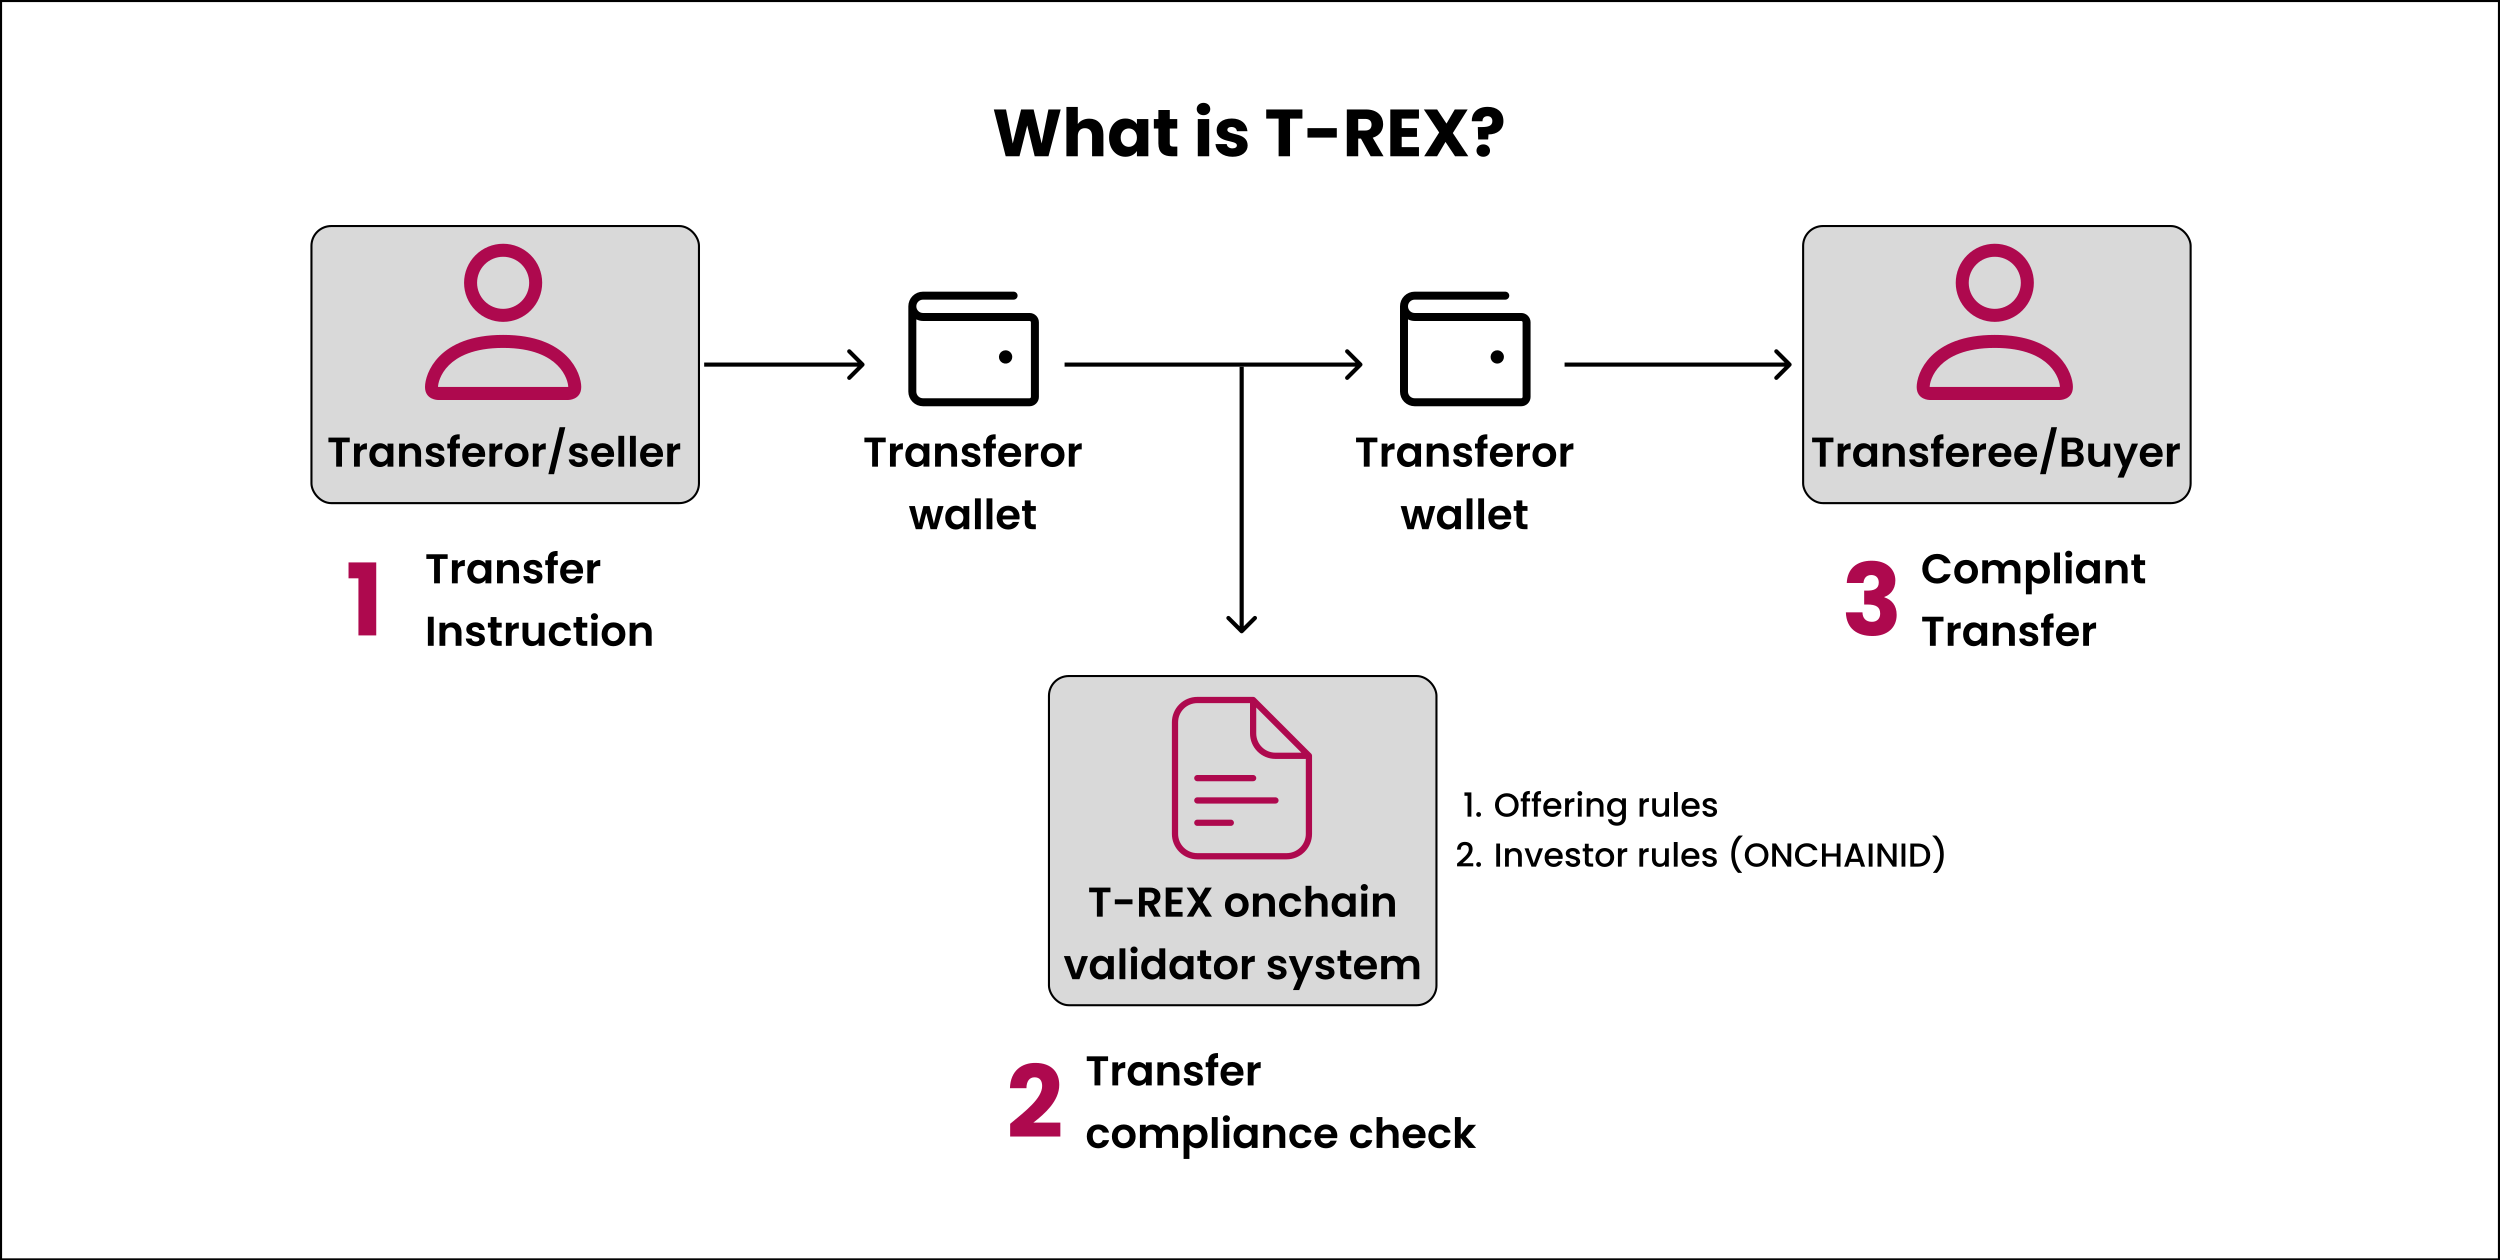 <svg width="1200" height="605" viewBox="0 0 1200 605" fill="none" xmlns="http://www.w3.org/2000/svg">
<rect x="0" y="0" width="1200" height="605" fill="#808080" stroke="none"/>
<rect x="0.5" y="0.5" width="1199" height="604" fill="white"/>
<rect x="0.5" y="0.5" width="1199" height="604" stroke="black"/>
<rect x="149.5" y="108.5" width="186" height="133" rx="9.5" fill="#D9D9D9" stroke="black"/>
<path d="M241.5 154.5C246.473 154.5 251.242 152.525 254.758 149.008C258.275 145.492 260.25 140.723 260.25 135.75C260.25 130.777 258.275 126.008 254.758 122.492C251.242 118.975 246.473 117 241.5 117C236.527 117 231.758 118.975 228.242 122.492C224.725 126.008 222.75 130.777 222.75 135.75C222.75 140.723 224.725 145.492 228.242 149.008C231.758 152.525 236.527 154.5 241.5 154.5ZM254 135.75C254 139.065 252.683 142.245 250.339 144.589C247.995 146.933 244.815 148.25 241.5 148.25C238.185 148.25 235.005 146.933 232.661 144.589C230.317 142.245 229 139.065 229 135.75C229 132.435 230.317 129.255 232.661 126.911C235.005 124.567 238.185 123.25 241.5 123.25C244.815 123.25 247.995 124.567 250.339 126.911C252.683 129.255 254 132.435 254 135.75ZM279 185.75C279 192 272.75 192 272.75 192H210.25C210.25 192 204 192 204 185.75C204 179.5 210.25 160.75 241.5 160.75C272.75 160.75 279 179.5 279 185.75ZM272.75 185.725C272.744 184.188 271.788 179.562 267.55 175.325C263.475 171.25 255.806 167 241.5 167C227.194 167 219.525 171.25 215.45 175.325C211.213 179.562 210.263 184.188 210.25 185.725H272.75Z" fill="#AE094E"/>
<path d="M157.64 212.3V210.04H167.88V212.3H164.16V224H161.36V212.3H157.64ZM172.723 218.48V224H169.923V212.92H172.723V214.64C173.423 213.5 174.583 212.76 176.123 212.76V215.7H175.383C173.723 215.7 172.723 216.34 172.723 218.48ZM177.289 218.42C177.289 214.96 179.529 212.74 182.349 212.74C184.129 212.74 185.349 213.58 186.009 214.5V212.92H188.829V224H186.009V222.38C185.349 223.34 184.089 224.18 182.329 224.18C179.529 224.18 177.289 221.88 177.289 218.42ZM186.009 218.46C186.009 216.36 184.609 215.2 183.069 215.2C181.569 215.2 180.149 216.32 180.149 218.42C180.149 220.52 181.569 221.72 183.069 221.72C184.609 221.72 186.009 220.56 186.009 218.46ZM199.324 224V217.88C199.324 216.1 198.344 215.14 196.864 215.14C195.344 215.14 194.364 216.1 194.364 217.88V224H191.564V212.92H194.364V214.3C195.084 213.36 196.284 212.76 197.704 212.76C200.284 212.76 202.124 214.44 202.124 217.5V224H199.324ZM213.386 220.84C213.386 222.74 211.726 224.18 209.026 224.18C206.246 224.18 204.306 222.56 204.186 220.5H207.006C207.106 221.34 207.886 221.98 209.006 221.98C210.106 221.98 210.706 221.48 210.706 220.84C210.706 218.86 204.446 220.12 204.446 216.06C204.446 214.22 206.086 212.74 208.826 212.74C211.506 212.74 213.126 214.2 213.286 216.4H210.606C210.526 215.54 209.846 214.96 208.746 214.96C207.706 214.96 207.166 215.38 207.166 216.02C207.166 218.04 213.306 216.78 213.386 220.84ZM215.985 224V215.22H214.725V212.92H215.985V212.36C215.985 209.64 217.525 208.38 220.645 208.46V210.82C219.285 210.78 218.825 211.22 218.825 212.46V212.92H220.765V215.22H218.825V224H215.985ZM227.339 215.04C225.999 215.04 224.939 215.9 224.719 217.42H229.979C229.939 215.96 228.779 215.04 227.339 215.04ZM232.599 220.52C231.999 222.56 230.159 224.18 227.419 224.18C224.199 224.18 221.859 221.94 221.859 218.46C221.859 214.96 224.139 212.74 227.419 212.74C230.619 212.74 232.879 214.92 232.879 218.22C232.879 218.58 232.859 218.94 232.799 219.3H224.699C224.839 220.94 225.959 221.86 227.359 221.86C228.559 221.86 229.219 221.26 229.579 220.52H232.599ZM237.723 218.48V224H234.923V212.92H237.723V214.64C238.423 213.5 239.583 212.76 241.123 212.76V215.7H240.383C238.723 215.7 237.723 216.34 237.723 218.48ZM253.709 218.46C253.709 221.94 251.149 224.18 247.929 224.18C244.729 224.18 242.309 221.94 242.309 218.46C242.309 214.96 244.809 212.74 248.009 212.74C251.209 212.74 253.709 214.96 253.709 218.46ZM245.149 218.46C245.149 220.66 246.429 221.74 247.929 221.74C249.409 221.74 250.829 220.66 250.829 218.46C250.829 216.24 249.449 215.18 247.969 215.18C246.489 215.18 245.149 216.24 245.149 218.46ZM258.563 218.48V224H255.763V212.92H258.563V214.64C259.263 213.5 260.423 212.76 261.963 212.76V215.7H261.223C259.563 215.7 258.563 216.34 258.563 218.48ZM263.209 227.62L268.609 205.06H271.349L265.949 227.62H263.209ZM282.175 220.84C282.175 222.74 280.515 224.18 277.815 224.18C275.035 224.18 273.095 222.56 272.975 220.5H275.795C275.895 221.34 276.675 221.98 277.795 221.98C278.895 221.98 279.495 221.48 279.495 220.84C279.495 218.86 273.235 220.12 273.235 216.06C273.235 214.22 274.875 212.74 277.615 212.74C280.295 212.74 281.915 214.2 282.075 216.4H279.395C279.315 215.54 278.635 214.96 277.535 214.96C276.495 214.96 275.955 215.38 275.955 216.02C275.955 218.04 282.095 216.78 282.175 220.84ZM289.234 215.04C287.894 215.04 286.834 215.9 286.614 217.42H291.874C291.834 215.96 290.674 215.04 289.234 215.04ZM294.494 220.52C293.894 222.56 292.054 224.18 289.314 224.18C286.094 224.18 283.754 221.94 283.754 218.46C283.754 214.96 286.034 212.74 289.314 212.74C292.514 212.74 294.774 214.92 294.774 218.22C294.774 218.58 294.754 218.94 294.694 219.3H286.594C286.734 220.94 287.854 221.86 289.254 221.86C290.454 221.86 291.114 221.26 291.474 220.52H294.494ZM296.818 224V209.2H299.618V224H296.818ZM302.384 224V209.2H305.184V224H302.384ZM312.71 215.04C311.37 215.04 310.31 215.9 310.09 217.42H315.35C315.31 215.96 314.15 215.04 312.71 215.04ZM317.97 220.52C317.37 222.56 315.53 224.18 312.79 224.18C309.57 224.18 307.23 221.94 307.23 218.46C307.23 214.96 309.51 212.74 312.79 212.74C315.99 212.74 318.25 214.92 318.25 218.22C318.25 218.58 318.23 218.94 318.17 219.3H310.07C310.21 220.94 311.33 221.86 312.73 221.86C313.93 221.86 314.59 221.26 314.95 220.52H317.97ZM323.094 218.48V224H320.294V212.92H323.094V214.64C323.794 213.5 324.954 212.76 326.494 212.76V215.7H325.754C324.094 215.7 323.094 216.34 323.094 218.48Z" fill="black"/>
<rect x="865.5" y="108.5" width="186" height="133" rx="9.5" fill="#D9D9D9" stroke="black"/>
<path d="M957.5 154.5C962.473 154.5 967.242 152.525 970.758 149.008C974.275 145.492 976.25 140.723 976.25 135.75C976.25 130.777 974.275 126.008 970.758 122.492C967.242 118.975 962.473 117 957.5 117C952.527 117 947.758 118.975 944.242 122.492C940.725 126.008 938.75 130.777 938.75 135.75C938.75 140.723 940.725 145.492 944.242 149.008C947.758 152.525 952.527 154.5 957.5 154.5ZM970 135.75C970 139.065 968.683 142.245 966.339 144.589C963.995 146.933 960.815 148.25 957.5 148.25C954.185 148.25 951.005 146.933 948.661 144.589C946.317 142.245 945 139.065 945 135.75C945 132.435 946.317 129.255 948.661 126.911C951.005 124.567 954.185 123.25 957.5 123.25C960.815 123.25 963.995 124.567 966.339 126.911C968.683 129.255 970 132.435 970 135.75ZM995 185.75C995 192 988.75 192 988.75 192H926.25C926.25 192 920 192 920 185.75C920 179.5 926.25 160.75 957.5 160.75C988.75 160.75 995 179.5 995 185.75ZM988.75 185.725C988.744 184.188 987.788 179.562 983.55 175.325C979.475 171.25 971.806 167 957.5 167C943.194 167 935.525 171.25 931.45 175.325C927.213 179.562 926.263 184.188 926.25 185.725H988.75Z" fill="#AE094E"/>
<path d="M869.812 212.3V210.04H880.052V212.3H876.332V224H873.532V212.3H869.812ZM884.895 218.48V224H882.095V212.92H884.895V214.64C885.595 213.5 886.755 212.76 888.295 212.76V215.7H887.555C885.895 215.7 884.895 216.34 884.895 218.48ZM889.461 218.42C889.461 214.96 891.701 212.74 894.521 212.74C896.301 212.74 897.521 213.58 898.181 214.5V212.92H901.001V224H898.181V222.38C897.521 223.34 896.261 224.18 894.501 224.18C891.701 224.18 889.461 221.88 889.461 218.42ZM898.181 218.46C898.181 216.36 896.781 215.2 895.241 215.2C893.741 215.2 892.321 216.32 892.321 218.42C892.321 220.52 893.741 221.72 895.241 221.72C896.781 221.72 898.181 220.56 898.181 218.46ZM911.495 224V217.88C911.495 216.1 910.515 215.14 909.035 215.14C907.515 215.14 906.535 216.1 906.535 217.88V224H903.735V212.92H906.535V214.3C907.255 213.36 908.455 212.76 909.875 212.76C912.455 212.76 914.295 214.44 914.295 217.5V224H911.495ZM925.558 220.84C925.558 222.74 923.898 224.18 921.198 224.18C918.418 224.18 916.478 222.56 916.358 220.5H919.178C919.278 221.34 920.058 221.98 921.178 221.98C922.278 221.98 922.878 221.48 922.878 220.84C922.878 218.86 916.618 220.12 916.618 216.06C916.618 214.22 918.258 212.74 920.998 212.74C923.678 212.74 925.298 214.2 925.458 216.4H922.778C922.698 215.54 922.018 214.96 920.918 214.96C919.878 214.96 919.338 215.38 919.338 216.02C919.338 218.04 925.478 216.78 925.558 220.84ZM928.157 224V215.22H926.897V212.92H928.157V212.36C928.157 209.64 929.697 208.38 932.817 208.46V210.82C931.457 210.78 930.997 211.22 930.997 212.46V212.92H932.937V215.22H930.997V224H928.157ZM939.511 215.04C938.171 215.04 937.111 215.9 936.891 217.42H942.151C942.111 215.96 940.951 215.04 939.511 215.04ZM944.771 220.52C944.171 222.56 942.331 224.18 939.591 224.18C936.371 224.18 934.031 221.94 934.031 218.46C934.031 214.96 936.311 212.74 939.591 212.74C942.791 212.74 945.051 214.92 945.051 218.22C945.051 218.58 945.031 218.94 944.971 219.3H936.871C937.011 220.94 938.131 221.86 939.531 221.86C940.731 221.86 941.391 221.26 941.751 220.52H944.771ZM949.895 218.48V224H947.095V212.92H949.895V214.64C950.595 213.5 951.755 212.76 953.295 212.76V215.7H952.555C950.895 215.7 949.895 216.34 949.895 218.48ZM959.941 215.04C958.601 215.04 957.541 215.9 957.321 217.42H962.581C962.541 215.96 961.381 215.04 959.941 215.04ZM965.201 220.52C964.601 222.56 962.761 224.18 960.021 224.18C956.801 224.18 954.461 221.94 954.461 218.46C954.461 214.96 956.741 212.74 960.021 212.74C963.221 212.74 965.481 214.92 965.481 218.22C965.481 218.58 965.461 218.94 965.401 219.3H957.301C957.441 220.94 958.561 221.86 959.961 221.86C961.161 221.86 961.821 221.26 962.181 220.52H965.201ZM972.285 215.04C970.945 215.04 969.885 215.9 969.665 217.42H974.925C974.885 215.96 973.725 215.04 972.285 215.04ZM977.545 220.52C976.945 222.56 975.105 224.18 972.365 224.18C969.145 224.18 966.805 221.94 966.805 218.46C966.805 214.96 969.085 212.74 972.365 212.74C975.565 212.74 977.825 214.92 977.825 218.22C977.825 218.58 977.805 218.94 977.745 219.3H969.645C969.785 220.94 970.905 221.86 972.305 221.86C973.505 221.86 974.165 221.26 974.525 220.52H977.545ZM979.228 227.62L984.628 205.06H987.368L981.968 227.62H979.228ZM997.375 219.88C997.375 218.68 996.515 217.96 995.155 217.96H992.395V221.72H995.215C996.575 221.72 997.375 221.06 997.375 219.88ZM997.035 214.06C997.035 212.94 996.275 212.3 994.955 212.3H992.395V215.8H994.955C996.275 215.8 997.035 215.2 997.035 214.06ZM1000.21 220.22C1000.21 222.44 998.515 224 995.615 224H989.595V210.04H995.355C998.275 210.04 999.895 211.56 999.895 213.64C999.895 215.34 998.875 216.4 997.515 216.84C999.095 217.12 1000.21 218.58 1000.21 220.22ZM1012.91 212.92V224H1010.09V222.6C1009.39 223.54 1008.17 224.14 1006.79 224.14C1004.21 224.14 1002.35 222.46 1002.35 219.42V212.92H1005.15V219.02C1005.15 220.8 1006.13 221.76 1007.61 221.76C1009.13 221.76 1010.09 220.8 1010.09 219.02V212.92H1012.91ZM1020.39 220.66L1023.29 212.92H1026.27L1019.41 229.24H1016.43L1018.83 223.72L1014.39 212.92H1017.53L1020.39 220.66ZM1032.54 215.04C1031.2 215.04 1030.14 215.9 1029.92 217.42H1035.18C1035.14 215.96 1033.98 215.04 1032.54 215.04ZM1037.8 220.52C1037.2 222.56 1035.36 224.18 1032.62 224.18C1029.4 224.18 1027.06 221.94 1027.06 218.46C1027.06 214.96 1029.34 212.74 1032.62 212.74C1035.82 212.74 1038.08 214.92 1038.08 218.22C1038.08 218.58 1038.06 218.94 1038 219.3H1029.9C1030.04 220.94 1031.16 221.86 1032.56 221.86C1033.76 221.86 1034.42 221.26 1034.78 220.52H1037.8ZM1042.92 218.48V224H1040.12V212.92H1042.92V214.64C1043.62 213.5 1044.78 212.76 1046.32 212.76V215.7H1045.58C1043.92 215.7 1042.92 216.34 1042.92 218.48Z" fill="black"/>
<path d="M414.707 175.707C415.098 175.317 415.098 174.683 414.707 174.293L408.343 167.929C407.953 167.538 407.319 167.538 406.929 167.929C406.538 168.319 406.538 168.953 406.929 169.343L412.586 175L406.929 180.657C406.538 181.047 406.538 181.681 406.929 182.071C407.319 182.462 407.953 182.462 408.343 182.071L414.707 175.707ZM338 176L414 176L414 174L338 174L338 176Z" fill="black"/>
<path d="M653.707 175.707C654.098 175.317 654.098 174.683 653.707 174.293L647.343 167.929C646.953 167.538 646.319 167.538 645.929 167.929C645.538 168.319 645.538 168.953 645.929 169.343L651.586 175L645.929 180.657C645.538 181.047 645.538 181.681 645.929 182.071C646.319 182.462 646.953 182.462 647.343 182.071L653.707 175.707ZM511 176L653 176L653 174L511 174L511 176Z" fill="black"/>
<path d="M859.707 175.707C860.098 175.317 860.098 174.683 859.707 174.293L853.343 167.929C852.953 167.538 852.319 167.538 851.929 167.929C851.538 168.319 851.538 168.953 851.929 169.343L857.586 175L851.929 180.657C851.538 181.047 851.538 181.681 851.929 182.071C852.319 182.462 852.953 182.462 853.343 182.071L859.707 175.707ZM751 176L859 176L859 174L751 174L751 176Z" fill="black"/>
<path d="M414.906 212.3V210.04H425.146V212.3H421.426V224H418.626V212.3H414.906ZM429.989 218.48V224H427.189V212.92H429.989V214.64C430.689 213.5 431.849 212.76 433.389 212.76V215.7H432.649C430.989 215.7 429.989 216.34 429.989 218.48ZM434.555 218.42C434.555 214.96 436.795 212.74 439.615 212.74C441.395 212.74 442.615 213.58 443.275 214.5V212.92H446.095V224H443.275V222.38C442.615 223.34 441.355 224.18 439.595 224.18C436.795 224.18 434.555 221.88 434.555 218.42ZM443.275 218.46C443.275 216.36 441.875 215.2 440.335 215.2C438.835 215.2 437.415 216.32 437.415 218.42C437.415 220.52 438.835 221.72 440.335 221.72C441.875 221.72 443.275 220.56 443.275 218.46ZM456.589 224V217.88C456.589 216.1 455.609 215.14 454.129 215.14C452.609 215.14 451.629 216.1 451.629 217.88V224H448.829V212.92H451.629V214.3C452.349 213.36 453.549 212.76 454.969 212.76C457.549 212.76 459.389 214.44 459.389 217.5V224H456.589ZM470.652 220.84C470.652 222.74 468.992 224.18 466.292 224.18C463.512 224.18 461.572 222.56 461.452 220.5H464.272C464.372 221.34 465.152 221.98 466.272 221.98C467.372 221.98 467.972 221.48 467.972 220.84C467.972 218.86 461.712 220.12 461.712 216.06C461.712 214.22 463.352 212.74 466.092 212.74C468.772 212.74 470.392 214.2 470.552 216.4H467.872C467.792 215.54 467.112 214.96 466.012 214.96C464.972 214.96 464.432 215.38 464.432 216.02C464.432 218.04 470.572 216.78 470.652 220.84ZM473.25 224V215.22H471.99V212.92H473.25V212.36C473.25 209.64 474.79 208.38 477.91 208.46V210.82C476.55 210.78 476.09 211.22 476.09 212.46V212.92H478.03V215.22H476.09V224H473.25ZM484.605 215.04C483.265 215.04 482.205 215.9 481.985 217.42H487.245C487.205 215.96 486.045 215.04 484.605 215.04ZM489.865 220.52C489.265 222.56 487.425 224.18 484.685 224.18C481.465 224.18 479.125 221.94 479.125 218.46C479.125 214.96 481.405 212.74 484.685 212.74C487.885 212.74 490.145 214.92 490.145 218.22C490.145 218.58 490.125 218.94 490.065 219.3H481.965C482.105 220.94 483.225 221.86 484.625 221.86C485.825 221.86 486.485 221.26 486.845 220.52H489.865ZM494.989 218.48V224H492.189V212.92H494.989V214.64C495.689 213.5 496.849 212.76 498.389 212.76V215.7H497.649C495.989 215.7 494.989 216.34 494.989 218.48ZM510.975 218.46C510.975 221.94 508.415 224.18 505.195 224.18C501.995 224.18 499.575 221.94 499.575 218.46C499.575 214.96 502.075 212.74 505.275 212.74C508.475 212.74 510.975 214.96 510.975 218.46ZM502.415 218.46C502.415 220.66 503.695 221.74 505.195 221.74C506.675 221.74 508.095 220.66 508.095 218.46C508.095 216.24 506.715 215.18 505.235 215.18C503.755 215.18 502.415 216.24 502.415 218.46ZM515.828 218.48V224H513.028V212.92H515.828V214.64C516.528 213.5 517.688 212.76 519.228 212.76V215.7H518.488C516.828 215.7 515.828 216.34 515.828 218.48ZM439.57 254L436.31 242.92H439.15L441.11 251.36L443.23 242.92H446.19L448.27 251.34L450.23 242.92H452.91L449.67 254H446.65L444.63 246.26L442.61 254H439.57ZM453.705 248.42C453.705 244.96 455.945 242.74 458.765 242.74C460.545 242.74 461.765 243.58 462.425 244.5V242.92H465.245V254H462.425V252.38C461.765 253.34 460.505 254.18 458.745 254.18C455.945 254.18 453.705 251.88 453.705 248.42ZM462.425 248.46C462.425 246.36 461.025 245.2 459.485 245.2C457.985 245.2 456.565 246.32 456.565 248.42C456.565 250.52 457.985 251.72 459.485 251.72C461.025 251.72 462.425 250.56 462.425 248.46ZM467.98 254V239.2H470.78V254H467.98ZM473.546 254V239.2H476.346V254H473.546ZM483.872 245.04C482.532 245.04 481.472 245.9 481.252 247.42H486.512C486.472 245.96 485.312 245.04 483.872 245.04ZM489.132 250.52C488.532 252.56 486.692 254.18 483.952 254.18C480.732 254.18 478.392 251.94 478.392 248.46C478.392 244.96 480.672 242.74 483.952 242.74C487.152 242.74 489.412 244.92 489.412 248.22C489.412 248.58 489.392 248.94 489.332 249.3H481.232C481.372 250.94 482.492 251.86 483.892 251.86C485.092 251.86 485.752 251.26 486.112 250.52H489.132ZM491.896 250.56V245.22H490.576V242.92H491.896V240.18H494.716V242.92H497.196V245.22H494.716V250.58C494.716 251.32 495.016 251.64 495.896 251.64H497.196V254H495.436C493.316 254 491.896 253.1 491.896 250.56Z" fill="black"/>
<path d="M494.198 150.233H443.035C442.187 150.233 441.373 149.896 440.774 149.296C440.174 148.696 439.837 147.883 439.837 147.035C439.837 146.187 440.174 145.373 440.774 144.774C441.373 144.174 442.187 143.837 443.035 143.837H486.523C487.032 143.837 487.52 143.635 487.88 143.275C488.24 142.915 488.442 142.427 488.442 141.919C488.442 141.41 488.24 140.922 487.88 140.562C487.52 140.202 487.032 140 486.523 140H443.035C441.169 140 439.38 140.741 438.06 142.06C436.741 143.38 436 145.169 436 147.035V187.965C436 189.831 436.741 191.62 438.06 192.94C439.38 194.259 441.169 195 443.035 195H494.198C495.385 195 496.524 194.528 497.363 193.689C498.203 192.849 498.674 191.711 498.674 190.523V154.709C498.674 153.522 498.203 152.383 497.363 151.544C496.524 150.704 495.385 150.233 494.198 150.233ZM494.837 190.523C494.837 190.693 494.77 190.856 494.65 190.975C494.53 191.095 494.367 191.163 494.198 191.163H443.035C442.187 191.163 441.373 190.826 440.774 190.226C440.174 189.627 439.837 188.813 439.837 187.965V153.299C440.827 153.807 441.923 154.071 443.035 154.07H494.198C494.367 154.07 494.53 154.137 494.65 154.257C494.77 154.377 494.837 154.54 494.837 154.709V190.523ZM485.884 171.337C485.884 171.97 485.696 172.588 485.345 173.114C484.993 173.64 484.494 174.049 483.91 174.291C483.325 174.534 482.683 174.597 482.062 174.473C481.442 174.35 480.872 174.046 480.425 173.598C479.978 173.151 479.673 172.581 479.55 171.961C479.426 171.341 479.49 170.698 479.732 170.114C479.974 169.529 480.384 169.03 480.91 168.678C481.435 168.327 482.054 168.14 482.686 168.14C483.534 168.14 484.347 168.476 484.947 169.076C485.547 169.676 485.884 170.489 485.884 171.337Z" fill="black"/>
<path d="M650.906 212.3V210.04H661.146V212.3H657.426V224H654.626V212.3H650.906ZM665.989 218.48V224H663.189V212.92H665.989V214.64C666.689 213.5 667.849 212.76 669.389 212.76V215.7H668.649C666.989 215.7 665.989 216.34 665.989 218.48ZM670.555 218.42C670.555 214.96 672.795 212.74 675.615 212.74C677.395 212.74 678.615 213.58 679.275 214.5V212.92H682.095V224H679.275V222.38C678.615 223.34 677.355 224.18 675.595 224.18C672.795 224.18 670.555 221.88 670.555 218.42ZM679.275 218.46C679.275 216.36 677.875 215.2 676.335 215.2C674.835 215.2 673.415 216.32 673.415 218.42C673.415 220.52 674.835 221.72 676.335 221.72C677.875 221.72 679.275 220.56 679.275 218.46ZM692.589 224V217.88C692.589 216.1 691.609 215.14 690.129 215.14C688.609 215.14 687.629 216.1 687.629 217.88V224H684.829V212.92H687.629V214.3C688.349 213.36 689.549 212.76 690.969 212.76C693.549 212.76 695.389 214.44 695.389 217.5V224H692.589ZM706.652 220.84C706.652 222.74 704.992 224.18 702.292 224.18C699.512 224.18 697.572 222.56 697.452 220.5H700.272C700.372 221.34 701.152 221.98 702.272 221.98C703.372 221.98 703.972 221.48 703.972 220.84C703.972 218.86 697.712 220.12 697.712 216.06C697.712 214.22 699.352 212.74 702.092 212.74C704.772 212.74 706.392 214.2 706.552 216.4H703.872C703.792 215.54 703.112 214.96 702.012 214.96C700.972 214.96 700.432 215.38 700.432 216.02C700.432 218.04 706.572 216.78 706.652 220.84ZM709.25 224V215.22H707.99V212.92H709.25V212.36C709.25 209.64 710.79 208.38 713.91 208.46V210.82C712.55 210.78 712.09 211.22 712.09 212.46V212.92H714.03V215.22H712.09V224H709.25ZM720.605 215.04C719.265 215.04 718.205 215.9 717.985 217.42H723.245C723.205 215.96 722.045 215.04 720.605 215.04ZM725.865 220.52C725.265 222.56 723.425 224.18 720.685 224.18C717.465 224.18 715.125 221.94 715.125 218.46C715.125 214.96 717.405 212.74 720.685 212.74C723.885 212.74 726.145 214.92 726.145 218.22C726.145 218.58 726.125 218.94 726.065 219.3H717.965C718.105 220.94 719.225 221.86 720.625 221.86C721.825 221.86 722.485 221.26 722.845 220.52H725.865ZM730.989 218.48V224H728.189V212.92H730.989V214.64C731.689 213.5 732.849 212.76 734.389 212.76V215.7H733.649C731.989 215.7 730.989 216.34 730.989 218.48ZM746.975 218.46C746.975 221.94 744.415 224.18 741.195 224.18C737.995 224.18 735.575 221.94 735.575 218.46C735.575 214.96 738.075 212.74 741.275 212.74C744.475 212.74 746.975 214.96 746.975 218.46ZM738.415 218.46C738.415 220.66 739.695 221.74 741.195 221.74C742.675 221.74 744.095 220.66 744.095 218.46C744.095 216.24 742.715 215.18 741.235 215.18C739.755 215.18 738.415 216.24 738.415 218.46ZM751.828 218.48V224H749.028V212.92H751.828V214.64C752.528 213.5 753.688 212.76 755.228 212.76V215.7H754.488C752.828 215.7 751.828 216.34 751.828 218.48ZM675.57 254L672.31 242.92H675.15L677.11 251.36L679.23 242.92H682.19L684.27 251.34L686.23 242.92H688.91L685.67 254H682.65L680.63 246.26L678.61 254H675.57ZM689.705 248.42C689.705 244.96 691.945 242.74 694.765 242.74C696.545 242.74 697.765 243.58 698.425 244.5V242.92H701.245V254H698.425V252.38C697.765 253.34 696.505 254.18 694.745 254.18C691.945 254.18 689.705 251.88 689.705 248.42ZM698.425 248.46C698.425 246.36 697.025 245.2 695.485 245.2C693.985 245.2 692.565 246.32 692.565 248.42C692.565 250.52 693.985 251.72 695.485 251.72C697.025 251.72 698.425 250.56 698.425 248.46ZM703.98 254V239.2H706.78V254H703.98ZM709.546 254V239.2H712.346V254H709.546ZM719.872 245.04C718.532 245.04 717.472 245.9 717.252 247.42H722.512C722.472 245.96 721.312 245.04 719.872 245.04ZM725.132 250.52C724.532 252.56 722.692 254.18 719.952 254.18C716.732 254.18 714.392 251.94 714.392 248.46C714.392 244.96 716.672 242.74 719.952 242.74C723.152 242.74 725.412 244.92 725.412 248.22C725.412 248.58 725.392 248.94 725.332 249.3H717.232C717.372 250.94 718.492 251.86 719.892 251.86C721.092 251.86 721.752 251.26 722.112 250.52H725.132ZM727.896 250.56V245.22H726.576V242.92H727.896V240.18H730.716V242.92H733.196V245.22H730.716V250.58C730.716 251.32 731.016 251.64 731.896 251.64H733.196V254H731.436C729.316 254 727.896 253.1 727.896 250.56Z" fill="black"/>
<path d="M730.198 150.233H679.035C678.187 150.233 677.373 149.896 676.774 149.296C676.174 148.696 675.837 147.883 675.837 147.035C675.837 146.187 676.174 145.373 676.774 144.774C677.373 144.174 678.187 143.837 679.035 143.837H722.523C723.032 143.837 723.52 143.635 723.88 143.275C724.24 142.915 724.442 142.427 724.442 141.919C724.442 141.41 724.24 140.922 723.88 140.562C723.52 140.202 723.032 140 722.523 140H679.035C677.169 140 675.38 140.741 674.06 142.06C672.741 143.38 672 145.169 672 147.035V187.965C672 189.831 672.741 191.62 674.06 192.94C675.38 194.259 677.169 195 679.035 195H730.198C731.385 195 732.524 194.528 733.363 193.689C734.203 192.849 734.674 191.711 734.674 190.523V154.709C734.674 153.522 734.203 152.383 733.363 151.544C732.524 150.704 731.385 150.233 730.198 150.233ZM730.837 190.523C730.837 190.693 730.77 190.856 730.65 190.975C730.53 191.095 730.367 191.163 730.198 191.163H679.035C678.187 191.163 677.373 190.826 676.774 190.226C676.174 189.627 675.837 188.813 675.837 187.965V153.299C676.827 153.807 677.923 154.071 679.035 154.07H730.198C730.367 154.07 730.53 154.137 730.65 154.257C730.77 154.377 730.837 154.54 730.837 154.709V190.523ZM721.884 171.337C721.884 171.97 721.696 172.588 721.345 173.114C720.993 173.64 720.494 174.049 719.91 174.291C719.325 174.534 718.683 174.597 718.062 174.473C717.442 174.35 716.872 174.046 716.425 173.598C715.978 173.151 715.673 172.581 715.55 171.961C715.426 171.341 715.49 170.698 715.732 170.114C715.974 169.529 716.384 169.03 716.91 168.678C717.435 168.327 718.054 168.14 718.686 168.14C719.534 168.14 720.347 168.476 720.947 169.076C721.547 169.676 721.884 170.489 721.884 171.337Z" fill="black"/>
<rect x="503.5" y="324.5" width="186" height="158" rx="9.5" fill="#D9D9D9" stroke="black"/>
<path d="M522.785 428.3V426.04H533.025V428.3H529.305V440H526.505V428.3H522.785ZM535.108 434.04V431.68H543.588V434.04H535.108ZM554.128 430.38C554.128 429.14 553.428 428.36 551.868 428.36H549.528V432.46H551.868C553.428 432.46 554.128 431.64 554.128 430.38ZM546.728 426.04H551.968C555.328 426.04 557.008 427.98 557.008 430.32C557.008 432.02 556.068 433.74 553.828 434.34L557.168 440H553.928L550.848 434.56H549.528V440H546.728V426.04ZM567.64 426.02V428.3H562.34V431.8H567.04V434.02H562.34V437.72H567.64V440H559.54V426.02H567.64ZM578.545 440L575.525 435.3L572.785 440H569.625L574.025 432.96L569.565 426.04H572.785L575.805 430.72L578.525 426.04H581.685L577.305 433.06L581.765 440H578.545ZM599.361 434.46C599.361 437.94 596.801 440.18 593.581 440.18C590.381 440.18 587.961 437.94 587.961 434.46C587.961 430.96 590.461 428.74 593.661 428.74C596.861 428.74 599.361 430.96 599.361 434.46ZM590.801 434.46C590.801 436.66 592.081 437.74 593.581 437.74C595.061 437.74 596.481 436.66 596.481 434.46C596.481 432.24 595.101 431.18 593.621 431.18C592.141 431.18 590.801 432.24 590.801 434.46ZM609.175 440V433.88C609.175 432.1 608.195 431.14 606.715 431.14C605.195 431.14 604.215 432.1 604.215 433.88V440H601.415V428.92H604.215V430.3C604.935 429.36 606.135 428.76 607.555 428.76C610.135 428.76 611.975 430.44 611.975 433.5V440H609.175ZM613.918 434.46C613.918 430.98 616.198 428.74 619.398 428.74C622.158 428.74 624.018 430.18 624.618 432.66H621.598C621.278 431.72 620.538 431.12 619.378 431.12C617.818 431.12 616.778 432.3 616.778 434.46C616.778 436.62 617.818 437.78 619.378 437.78C620.538 437.78 621.258 437.26 621.598 436.26H624.618C624.018 438.62 622.158 440.18 619.398 440.18C616.198 440.18 613.918 437.94 613.918 434.46ZM626.669 440V425.2H629.469V430.3C630.189 429.36 631.429 428.76 632.909 428.76C635.409 428.76 637.229 430.44 637.229 433.5V440H634.429V433.88C634.429 432.1 633.449 431.14 631.969 431.14C630.449 431.14 629.469 432.1 629.469 433.88V440H626.669ZM639.172 434.42C639.172 430.96 641.412 428.74 644.232 428.74C646.012 428.74 647.232 429.58 647.892 430.5V428.92H650.712V440H647.892V438.38C647.232 439.34 645.972 440.18 644.212 440.18C641.412 440.18 639.172 437.88 639.172 434.42ZM647.892 434.46C647.892 432.36 646.492 431.2 644.952 431.2C643.452 431.2 642.032 432.32 642.032 434.42C642.032 436.52 643.452 437.72 644.952 437.72C646.492 437.72 647.892 436.56 647.892 434.46ZM653.446 440V428.92H656.246V440H653.446ZM654.866 427.6C653.866 427.6 653.146 426.88 653.146 425.96C653.146 425.04 653.866 424.32 654.866 424.32C655.846 424.32 656.586 425.04 656.586 425.96C656.586 426.88 655.846 427.6 654.866 427.6ZM666.773 440V433.88C666.773 432.1 665.793 431.14 664.313 431.14C662.793 431.14 661.813 432.1 661.813 433.88V440H659.013V428.92H661.813V430.3C662.533 429.36 663.733 428.76 665.153 428.76C667.733 428.76 669.573 430.44 669.573 433.5V440H666.773ZM510.655 458.92H513.655L516.455 467.42L519.255 458.92H522.235L518.135 470H514.735L510.655 458.92ZM523.088 464.42C523.088 460.96 525.328 458.74 528.148 458.74C529.928 458.74 531.148 459.58 531.808 460.5V458.92H534.628V470H531.808V468.38C531.148 469.34 529.888 470.18 528.128 470.18C525.328 470.18 523.088 467.88 523.088 464.42ZM531.808 464.46C531.808 462.36 530.408 461.2 528.868 461.2C527.368 461.2 525.948 462.32 525.948 464.42C525.948 466.52 527.368 467.72 528.868 467.72C530.408 467.72 531.808 466.56 531.808 464.46ZM537.362 470V455.2H540.162V470H537.362ZM542.929 470V458.92H545.729V470H542.929ZM544.349 457.6C543.349 457.6 542.629 456.88 542.629 455.96C542.629 455.04 543.349 454.32 544.349 454.32C545.329 454.32 546.069 455.04 546.069 455.96C546.069 456.88 545.329 457.6 544.349 457.6ZM547.775 464.42C547.775 460.96 550.015 458.74 552.855 458.74C554.315 458.74 555.715 459.42 556.475 460.46V455.2H559.315V470H556.475V468.36C555.815 469.38 554.575 470.18 552.835 470.18C550.015 470.18 547.775 467.88 547.775 464.42ZM556.495 464.46C556.495 462.36 555.095 461.2 553.555 461.2C552.055 461.2 550.635 462.32 550.635 464.42C550.635 466.52 552.055 467.72 553.555 467.72C555.095 467.72 556.495 466.56 556.495 464.46ZM561.33 464.42C561.33 460.96 563.57 458.74 566.39 458.74C568.17 458.74 569.39 459.58 570.05 460.5V458.92H572.87V470H570.05V468.38C569.39 469.34 568.13 470.18 566.37 470.18C563.57 470.18 561.33 467.88 561.33 464.42ZM570.05 464.46C570.05 462.36 568.65 461.2 567.11 461.2C565.61 461.2 564.19 462.32 564.19 464.42C564.19 466.52 565.61 467.72 567.11 467.72C568.65 467.72 570.05 466.56 570.05 464.46ZM576.045 466.56V461.22H574.725V458.92H576.045V456.18H578.865V458.92H581.345V461.22H578.865V466.58C578.865 467.32 579.165 467.64 580.045 467.64H581.345V470H579.585C577.465 470 576.045 469.1 576.045 466.56ZM594.059 464.46C594.059 467.94 591.499 470.18 588.279 470.18C585.079 470.18 582.659 467.94 582.659 464.46C582.659 460.96 585.159 458.74 588.359 458.74C591.559 458.74 594.059 460.96 594.059 464.46ZM585.499 464.46C585.499 466.66 586.779 467.74 588.279 467.74C589.759 467.74 591.179 466.66 591.179 464.46C591.179 462.24 589.799 461.18 588.319 461.18C586.839 461.18 585.499 462.24 585.499 464.46ZM598.912 464.48V470H596.112V458.92H598.912V460.64C599.612 459.5 600.772 458.76 602.312 458.76V461.7H601.572C599.912 461.7 598.912 462.34 598.912 464.48ZM617.564 466.84C617.564 468.74 615.904 470.18 613.204 470.18C610.424 470.18 608.484 468.56 608.364 466.5H611.184C611.284 467.34 612.064 467.98 613.184 467.98C614.284 467.98 614.884 467.48 614.884 466.84C614.884 464.86 608.624 466.12 608.624 462.06C608.624 460.22 610.264 458.74 613.004 458.74C615.684 458.74 617.304 460.2 617.464 462.4H614.784C614.704 461.54 614.024 460.96 612.924 460.96C611.884 460.96 611.344 461.38 611.344 462.02C611.344 464.04 617.484 462.78 617.564 466.84ZM624.582 466.66L627.482 458.92H630.462L623.602 475.24H620.622L623.022 469.72L618.582 458.92H621.722L624.582 466.66ZM640.572 466.84C640.572 468.74 638.912 470.18 636.212 470.18C633.432 470.18 631.492 468.56 631.372 466.5H634.192C634.292 467.34 635.072 467.98 636.192 467.98C637.292 467.98 637.892 467.48 637.892 466.84C637.892 464.86 631.632 466.12 631.632 462.06C631.632 460.22 633.272 458.74 636.012 458.74C638.692 458.74 640.312 460.2 640.472 462.4H637.792C637.712 461.54 637.032 460.96 635.932 460.96C634.892 460.96 634.352 461.38 634.352 462.02C634.352 464.04 640.492 462.78 640.572 466.84ZM643.31 466.56V461.22H641.99V458.92H643.31V456.18H646.13V458.92H648.61V461.22H646.13V466.58C646.13 467.32 646.43 467.64 647.31 467.64H648.61V470H646.85C644.73 470 643.31 469.1 643.31 466.56ZM655.384 461.04C654.044 461.04 652.984 461.9 652.764 463.42H658.024C657.984 461.96 656.824 461.04 655.384 461.04ZM660.644 466.52C660.044 468.56 658.204 470.18 655.464 470.18C652.244 470.18 649.904 467.94 649.904 464.46C649.904 460.96 652.184 458.74 655.464 458.74C658.664 458.74 660.924 460.92 660.924 464.22C660.924 464.58 660.904 464.94 660.844 465.3H652.744C652.884 466.94 654.004 467.86 655.404 467.86C656.604 467.86 657.264 467.26 657.624 466.52H660.644ZM678.468 470V463.88C678.468 462.12 677.488 461.2 676.008 461.2C674.508 461.2 673.528 462.12 673.528 463.88V470H670.728V463.88C670.728 462.12 669.748 461.2 668.268 461.2C666.748 461.2 665.768 462.12 665.768 463.88V470H662.968V458.92H665.768V460.26C666.468 459.34 667.648 458.76 669.028 458.76C670.748 458.76 672.168 459.5 672.928 460.88C673.648 459.62 675.108 458.76 676.728 458.76C679.388 458.76 681.268 460.44 681.268 463.5V470H678.468Z" fill="black"/>
<path d="M704.422 392V382H702.934V380.336H706.262V392H704.422ZM710.895 390.944C710.895 391.6 710.383 392.112 709.743 392.112C709.087 392.112 708.575 391.6 708.575 390.944C708.575 390.288 709.087 389.776 709.743 389.776C710.383 389.776 710.895 390.288 710.895 390.944ZM728.952 386.416C728.952 389.76 726.44 392.112 723.272 392.112C720.136 392.112 717.592 389.76 717.592 386.416C717.592 383.088 720.136 380.736 723.272 380.736C726.44 380.736 728.952 383.088 728.952 386.416ZM719.464 386.416C719.464 388.928 721.064 390.528 723.272 390.528C725.48 390.528 727.08 388.928 727.08 386.416C727.08 383.904 725.48 382.336 723.272 382.336C721.064 382.336 719.464 383.904 719.464 386.416ZM730.971 392V384.672H729.931V383.184H730.971V382.56C730.971 380.528 732.011 379.648 734.315 379.648V381.168C733.195 381.168 732.811 381.552 732.811 382.56V383.184H734.443V384.672H732.811V392H730.971ZM736.283 392V384.672H735.243V383.184H736.283V382.56C736.283 380.528 737.323 379.648 739.627 379.648V381.168C738.507 381.168 738.123 381.552 738.123 382.56V383.184H739.755V384.672H738.123V392H736.283ZM745.084 384.576C743.852 384.576 742.86 385.408 742.668 386.8H747.548C747.516 385.44 746.444 384.576 745.084 384.576ZM749.212 389.376C748.716 390.912 747.324 392.144 745.164 392.144C742.636 392.144 740.764 390.352 740.764 387.584C740.764 384.816 742.556 383.04 745.164 383.04C747.676 383.04 749.452 384.784 749.452 387.376C749.452 387.68 749.436 387.968 749.388 388.272H742.652C742.78 389.728 743.82 390.608 745.164 390.608C746.284 390.608 746.908 390.064 747.244 389.376H749.212ZM753.071 387.36V392H751.247V383.184H753.071V384.464C753.583 383.584 754.463 383.04 755.711 383.04V384.928H755.247C753.903 384.928 753.071 385.488 753.071 387.36ZM757.388 392V383.184H759.212V392H757.388ZM758.316 382.016C757.66 382.016 757.148 381.504 757.148 380.848C757.148 380.192 757.66 379.68 758.316 379.68C758.956 379.68 759.468 380.192 759.468 380.848C759.468 381.504 758.956 382.016 758.316 382.016ZM767.862 392V387.072C767.862 385.456 766.982 384.624 765.654 384.624C764.31 384.624 763.43 385.456 763.43 387.072V392H761.606V383.184H763.43V384.192C764.022 383.472 764.998 383.04 766.054 383.04C768.118 383.04 769.67 384.336 769.67 386.8V392H767.862ZM771.389 387.552C771.389 384.832 773.229 383.04 775.549 383.04C776.989 383.04 778.061 383.712 778.605 384.464V383.184H780.445V392.144C780.445 394.544 778.893 396.352 776.141 396.352C773.789 396.352 772.045 395.184 771.821 393.232H773.629C773.901 394.144 774.877 394.768 776.141 394.768C777.549 394.768 778.605 393.904 778.605 392.144V390.672C778.045 391.424 776.989 392.144 775.549 392.144C773.229 392.144 771.389 390.272 771.389 387.552ZM778.605 387.584C778.605 385.696 777.309 384.624 775.933 384.624C774.573 384.624 773.261 385.648 773.261 387.552C773.261 389.456 774.573 390.56 775.933 390.56C777.309 390.56 778.605 389.488 778.605 387.584ZM788.821 387.36V392H786.997V383.184H788.821V384.464C789.333 383.584 790.213 383.04 791.461 383.04V384.928H790.997C789.653 384.928 788.821 385.488 788.821 387.36ZM801.122 383.184V392H799.298V390.944C798.722 391.696 797.73 392.128 796.69 392.128C794.626 392.128 793.058 390.832 793.058 388.368V383.184H794.866V388.096C794.866 389.712 795.746 390.544 797.074 390.544C798.418 390.544 799.298 389.712 799.298 388.096V383.184H801.122ZM803.528 392V380.16H805.352V392H803.528ZM811.459 384.576C810.227 384.576 809.235 385.408 809.043 386.8H813.923C813.891 385.44 812.819 384.576 811.459 384.576ZM815.587 389.376C815.091 390.912 813.699 392.144 811.539 392.144C809.011 392.144 807.139 390.352 807.139 387.584C807.139 384.816 808.931 383.04 811.539 383.04C814.051 383.04 815.827 384.784 815.827 387.376C815.827 387.68 815.811 387.968 815.763 388.272H809.027C809.155 389.728 810.195 390.608 811.539 390.608C812.659 390.608 813.283 390.064 813.619 389.376H815.587ZM824.198 389.536C824.198 391.024 822.902 392.144 820.822 392.144C818.71 392.144 817.222 390.896 817.142 389.296H819.03C819.094 390.016 819.782 390.608 820.79 390.608C821.846 390.608 822.406 390.16 822.406 389.552C822.406 387.824 817.286 388.816 817.286 385.584C817.286 384.176 818.598 383.04 820.678 383.04C822.678 383.04 823.99 384.112 824.086 385.872H822.262C822.198 385.104 821.606 384.576 820.614 384.576C819.638 384.576 819.126 384.976 819.126 385.568C819.126 387.344 824.102 386.352 824.198 389.536ZM699.389 415.84V414.512C702.141 412.096 705.037 409.984 705.037 407.696C705.037 406.48 704.509 405.648 703.149 405.648C701.869 405.648 701.181 406.544 701.133 407.856H699.373C699.437 405.328 701.069 404.096 703.133 404.096C705.501 404.096 706.845 405.52 706.845 407.616C706.845 410.448 703.965 412.608 702.093 414.32H707.165V415.84H699.389ZM710.895 414.944C710.895 415.6 710.383 416.112 709.743 416.112C709.087 416.112 708.575 415.6 708.575 414.944C708.575 414.288 709.087 413.776 709.743 413.776C710.383 413.776 710.895 414.288 710.895 414.944ZM718.2 416V404.88H720.024V416H718.2ZM728.675 416V411.072C728.675 409.456 727.795 408.624 726.467 408.624C725.123 408.624 724.243 409.456 724.243 411.072V416H722.419V407.184H724.243V408.192C724.835 407.472 725.811 407.04 726.867 407.04C728.931 407.04 730.483 408.336 730.483 410.8V416H728.675ZM731.769 407.184H733.721L736.217 414.368L738.713 407.184H740.649L737.289 416H735.113L731.769 407.184ZM745.74 408.576C744.508 408.576 743.516 409.408 743.324 410.8H748.204C748.172 409.44 747.1 408.576 745.74 408.576ZM749.868 413.376C749.372 414.912 747.98 416.144 745.82 416.144C743.292 416.144 741.42 414.352 741.42 411.584C741.42 408.816 743.212 407.04 745.82 407.04C748.332 407.04 750.108 408.784 750.108 411.376C750.108 411.68 750.092 411.968 750.044 412.272H743.308C743.436 413.728 744.476 414.608 745.82 414.608C746.94 414.608 747.564 414.064 747.9 413.376H749.868ZM758.479 413.536C758.479 415.024 757.183 416.144 755.103 416.144C752.991 416.144 751.503 414.896 751.423 413.296H753.311C753.375 414.016 754.063 414.608 755.071 414.608C756.127 414.608 756.687 414.16 756.687 413.552C756.687 411.824 751.567 412.816 751.567 409.584C751.567 408.176 752.879 407.04 754.959 407.04C756.959 407.04 758.271 408.112 758.367 409.872H756.543C756.479 409.104 755.887 408.576 754.895 408.576C753.919 408.576 753.407 408.976 753.407 409.568C753.407 411.344 758.383 410.352 758.479 413.536ZM760.738 413.552V408.672H759.698V407.184H760.738V404.992H762.578V407.184H764.722V408.672H762.578V413.552C762.578 414.208 762.834 414.48 763.602 414.48H764.722V416H763.282C761.714 416 760.738 415.344 760.738 413.552ZM774.803 411.584C774.803 414.352 772.755 416.144 770.227 416.144C767.715 416.144 765.811 414.352 765.811 411.584C765.811 408.816 767.795 407.04 770.307 407.04C772.819 407.04 774.803 408.816 774.803 411.584ZM767.667 411.584C767.667 413.584 768.851 414.56 770.227 414.56C771.587 414.56 772.931 413.584 772.931 411.584C772.931 409.584 771.635 408.624 770.275 408.624C768.899 408.624 767.667 409.584 767.667 411.584ZM778.43 411.36V416H776.606V407.184H778.43V408.464C778.942 407.584 779.822 407.04 781.07 407.04V408.928H780.606C779.262 408.928 778.43 409.488 778.43 411.36ZM788.727 411.36V416H786.903V407.184H788.727V408.464C789.239 407.584 790.119 407.04 791.367 407.04V408.928H790.903C789.559 408.928 788.727 409.488 788.727 411.36ZM801.028 407.184V416H799.204V414.944C798.628 415.696 797.636 416.128 796.596 416.128C794.532 416.128 792.964 414.832 792.964 412.368V407.184H794.772V412.096C794.772 413.712 795.652 414.544 796.98 414.544C798.324 414.544 799.204 413.712 799.204 412.096V407.184H801.028ZM803.434 416V404.16H805.258V416H803.434ZM811.365 408.576C810.133 408.576 809.141 409.408 808.949 410.8H813.829C813.797 409.44 812.725 408.576 811.365 408.576ZM815.493 413.376C814.997 414.912 813.605 416.144 811.445 416.144C808.917 416.144 807.045 414.352 807.045 411.584C807.045 408.816 808.837 407.04 811.445 407.04C813.957 407.04 815.733 408.784 815.733 411.376C815.733 411.68 815.717 411.968 815.669 412.272H808.933C809.061 413.728 810.101 414.608 811.445 414.608C812.565 414.608 813.189 414.064 813.525 413.376H815.493ZM824.104 413.536C824.104 415.024 822.808 416.144 820.728 416.144C818.616 416.144 817.128 414.896 817.048 413.296H818.936C819 414.016 819.688 414.608 820.696 414.608C821.752 414.608 822.312 414.16 822.312 413.552C822.312 411.824 817.192 412.816 817.192 409.584C817.192 408.176 818.504 407.04 820.584 407.04C822.584 407.04 823.896 408.112 823.992 409.872H822.168C822.104 409.104 821.512 408.576 820.52 408.576C819.544 408.576 819.032 408.976 819.032 409.568C819.032 411.344 824.008 410.352 824.104 413.536ZM836.151 418.976H834.263C832.151 416.944 831.015 413.664 831.015 410.176C831.015 406.688 832.151 403.216 834.583 401.056H836.471V401.232C833.911 403.584 832.775 407.008 832.775 410.176C832.775 413.344 833.911 416.496 836.151 418.8V418.976ZM848.858 410.416C848.858 413.76 846.346 416.112 843.178 416.112C840.042 416.112 837.498 413.76 837.498 410.416C837.498 407.088 840.042 404.736 843.178 404.736C846.346 404.736 848.858 407.088 848.858 410.416ZM839.37 410.416C839.37 412.928 840.97 414.528 843.178 414.528C845.386 414.528 846.986 412.928 846.986 410.416C846.986 407.904 845.386 406.336 843.178 406.336C840.97 406.336 839.37 407.904 839.37 410.416ZM857.965 404.864H859.789V416H857.965L852.477 407.696V416H850.653V404.864H852.477L857.965 413.152V404.864ZM861.576 410.416C861.576 407.088 864.12 404.736 867.256 404.736C869.576 404.736 871.576 405.904 872.424 408.08H870.232C869.64 406.896 868.584 406.336 867.256 406.336C865.048 406.336 863.448 407.904 863.448 410.416C863.448 412.928 865.048 414.512 867.256 414.512C868.584 414.512 869.64 413.952 870.232 412.768H872.424C871.576 414.944 869.576 416.096 867.256 416.096C864.12 416.096 861.576 413.76 861.576 410.416ZM881.615 416V411.136H876.383V416H874.559V404.88H876.383V409.648H881.615V404.88H883.439V416H881.615ZM893.345 416L892.545 413.728H887.889L887.089 416H885.185L889.169 404.864H891.281L895.265 416H893.345ZM892.033 412.24L890.225 407.072L888.401 412.24H892.033ZM896.997 416V404.88H898.821V416H896.997ZM908.528 404.864H910.352V416H908.528L903.04 407.696V416H901.216V404.864H903.04L908.528 413.152V404.864ZM912.747 416V404.88H914.571V416H912.747ZM920.598 404.88C924.166 404.88 926.502 407.04 926.502 410.48C926.502 413.904 924.166 416 920.598 416H916.966V404.88H920.598ZM918.79 414.512H920.598C923.222 414.512 924.63 413.008 924.63 410.48C924.63 407.936 923.222 406.368 920.598 406.368H918.79V414.512ZM927.861 418.976V418.8C930.101 416.496 931.237 413.344 931.237 410.176C931.237 407.008 930.101 403.584 927.541 401.232V401.056H929.429C931.861 403.216 932.997 406.688 932.997 410.176C932.997 413.664 931.861 416.944 929.749 418.976H927.861Z" fill="black"/>
<path d="M595.293 303.707C595.683 304.098 596.317 304.098 596.707 303.707L603.071 297.343C603.462 296.953 603.462 296.319 603.071 295.929C602.681 295.538 602.047 295.538 601.657 295.929L596 301.586L590.343 295.929C589.953 295.538 589.319 295.538 588.929 295.929C588.538 296.319 588.538 296.953 588.929 297.343L595.293 303.707ZM595 176L595 303L597 303L597 176L595 176Z" fill="black"/>
<path d="M628.286 362.786V400.286C628.286 403.127 627.157 405.853 625.148 407.862C623.138 409.871 620.413 411 617.571 411H574.714C571.873 411 569.147 409.871 567.138 407.862C565.129 405.853 564 403.127 564 400.286V346.714C564 343.873 565.129 341.147 567.138 339.138C569.147 337.129 571.873 336 574.714 336H601.5M628.286 362.786L601.5 336M628.286 362.786H612.214C609.373 362.786 606.647 361.657 604.638 359.648C602.629 357.638 601.5 354.913 601.5 352.071V336M574.714 373.5H601.5M574.714 384.214H612.214M574.714 394.929H590.786" stroke="#AE094E" stroke-width="3" stroke-linecap="round" stroke-linejoin="round"/>
<path d="M484.872 545.52V539.424C492.312 533.28 500.232 527.184 500.232 521.28C500.232 518.736 499.08 517.104 496.584 517.104C494.136 517.104 492.696 519.024 492.696 522.336H484.776C485.016 513.84 490.536 510.192 496.92 510.192C504.888 510.192 508.44 514.848 508.44 520.752C508.44 528.432 501.576 534.576 496.008 538.848H508.968V545.52H484.872Z" fill="#AE094E"/>
<path d="M886.448 279.848C886.736 272.936 891.248 269.144 898.4 269.144C905.792 269.144 909.776 273.368 909.776 278.648C909.776 283.256 906.896 285.704 904.496 286.52V286.712C908 287.864 910.4 290.552 910.4 295.16C910.4 301.064 906.176 305.288 898.832 305.288C891.536 305.288 886.256 301.832 886.016 293.912H893.984C894.032 296.648 895.52 298.472 898.544 298.472C901.088 298.472 902.48 296.84 902.48 294.536C902.48 291.416 900.608 290.168 896.336 290.168H894.8V283.496H896.336C899.12 283.496 901.808 282.824 901.808 279.656C901.808 277.304 900.416 276.008 898.208 276.008C895.568 276.008 894.608 277.928 894.464 279.848H886.448Z" fill="#AE094E"/>
<path d="M172.048 305V277.592H167.296V269.96H180.592V305H172.048Z" fill="#AE094E"/>
<path d="M204.64 268.3V266.04H214.88V268.3H211.16V280H208.36V268.3H204.64ZM219.723 274.48V280H216.923V268.92H219.723V270.64C220.423 269.5 221.583 268.76 223.123 268.76V271.7H222.383C220.723 271.7 219.723 272.34 219.723 274.48ZM224.289 274.42C224.289 270.96 226.529 268.74 229.349 268.74C231.129 268.74 232.349 269.58 233.009 270.5V268.92H235.829V280H233.009V278.38C232.349 279.34 231.089 280.18 229.329 280.18C226.529 280.18 224.289 277.88 224.289 274.42ZM233.009 274.46C233.009 272.36 231.609 271.2 230.069 271.2C228.569 271.2 227.149 272.32 227.149 274.42C227.149 276.52 228.569 277.72 230.069 277.72C231.609 277.72 233.009 276.56 233.009 274.46ZM246.324 280V273.88C246.324 272.1 245.344 271.14 243.864 271.14C242.344 271.14 241.364 272.1 241.364 273.88V280H238.564V268.92H241.364V270.3C242.084 269.36 243.284 268.76 244.704 268.76C247.284 268.76 249.124 270.44 249.124 273.5V280H246.324ZM260.386 276.84C260.386 278.74 258.726 280.18 256.026 280.18C253.246 280.18 251.306 278.56 251.186 276.5H254.006C254.106 277.34 254.886 277.98 256.006 277.98C257.106 277.98 257.706 277.48 257.706 276.84C257.706 274.86 251.446 276.12 251.446 272.06C251.446 270.22 253.086 268.74 255.826 268.74C258.506 268.74 260.126 270.2 260.286 272.4H257.606C257.526 271.54 256.846 270.96 255.746 270.96C254.706 270.96 254.166 271.38 254.166 272.02C254.166 274.04 260.306 272.78 260.386 276.84ZM262.985 280V271.22H261.725V268.92H262.985V268.36C262.985 265.64 264.525 264.38 267.645 264.46V266.82C266.285 266.78 265.825 267.22 265.825 268.46V268.92H267.765V271.22H265.825V280H262.985ZM274.339 271.04C272.999 271.04 271.939 271.9 271.719 273.42H276.979C276.939 271.96 275.779 271.04 274.339 271.04ZM279.599 276.52C278.999 278.56 277.159 280.18 274.419 280.18C271.199 280.18 268.859 277.94 268.859 274.46C268.859 270.96 271.139 268.74 274.419 268.74C277.619 268.74 279.879 270.92 279.879 274.22C279.879 274.58 279.859 274.94 279.799 275.3H271.699C271.839 276.94 272.959 277.86 274.359 277.86C275.559 277.86 276.219 277.26 276.579 276.52H279.599ZM284.723 274.48V280H281.923V268.92H284.723V270.64C285.423 269.5 286.583 268.76 288.123 268.76V271.7H287.383C285.723 271.7 284.723 272.34 284.723 274.48ZM205.38 310V296.04H208.18V310H205.38ZM218.706 310V303.88C218.706 302.1 217.726 301.14 216.246 301.14C214.726 301.14 213.746 302.1 213.746 303.88V310H210.946V298.92H213.746V300.3C214.466 299.36 215.666 298.76 217.086 298.76C219.666 298.76 221.506 300.44 221.506 303.5V310H218.706ZM232.769 306.84C232.769 308.74 231.109 310.18 228.409 310.18C225.629 310.18 223.689 308.56 223.569 306.5H226.389C226.489 307.34 227.269 307.98 228.389 307.98C229.489 307.98 230.089 307.48 230.089 306.84C230.089 304.86 223.829 306.12 223.829 302.06C223.829 300.22 225.469 298.74 228.209 298.74C230.889 298.74 232.509 300.2 232.669 302.4H229.989C229.909 301.54 229.229 300.96 228.129 300.96C227.089 300.96 226.549 301.38 226.549 302.02C226.549 304.04 232.689 302.78 232.769 306.84ZM235.508 306.56V301.22H234.188V298.92H235.508V296.18H238.328V298.92H240.808V301.22H238.328V306.58C238.328 307.32 238.628 307.64 239.508 307.64H240.808V310H239.048C236.928 310 235.508 309.1 235.508 306.56ZM245.621 304.48V310H242.821V298.92H245.621V300.64C246.321 299.5 247.481 298.76 249.021 298.76V301.7H248.281C246.621 301.7 245.621 302.34 245.621 304.48ZM261.367 298.92V310H258.547V308.6C257.847 309.54 256.627 310.14 255.247 310.14C252.667 310.14 250.807 308.46 250.807 305.42V298.92H253.607V305.02C253.607 306.8 254.587 307.76 256.067 307.76C257.587 307.76 258.547 306.8 258.547 305.02V298.92H261.367ZM263.41 304.46C263.41 300.98 265.69 298.74 268.89 298.74C271.65 298.74 273.51 300.18 274.11 302.66H271.09C270.77 301.72 270.03 301.12 268.87 301.12C267.31 301.12 266.27 302.3 266.27 304.46C266.27 306.62 267.31 307.78 268.87 307.78C270.03 307.78 270.75 307.26 271.09 306.26H274.11C273.51 308.62 271.65 310.18 268.89 310.18C265.69 310.18 263.41 307.94 263.41 304.46ZM276.601 306.56V301.22H275.281V298.92H276.601V296.18H279.421V298.92H281.901V301.22H279.421V306.58C279.421 307.32 279.721 307.64 280.601 307.64H281.901V310H280.141C278.021 310 276.601 309.1 276.601 306.56ZM283.915 310V298.92H286.715V310H283.915ZM285.335 297.6C284.335 297.6 283.615 296.88 283.615 295.96C283.615 295.04 284.335 294.32 285.335 294.32C286.315 294.32 287.055 295.04 287.055 295.96C287.055 296.88 286.315 297.6 285.335 297.6ZM300.182 304.46C300.182 307.94 297.622 310.18 294.402 310.18C291.202 310.18 288.782 307.94 288.782 304.46C288.782 300.96 291.282 298.74 294.482 298.74C297.682 298.74 300.182 300.96 300.182 304.46ZM291.622 304.46C291.622 306.66 292.902 307.74 294.402 307.74C295.882 307.74 297.302 306.66 297.302 304.46C297.302 302.24 295.922 301.18 294.442 301.18C292.962 301.18 291.622 302.24 291.622 304.46ZM309.995 310V303.88C309.995 302.1 309.015 301.14 307.535 301.14C306.015 301.14 305.035 302.1 305.035 303.88V310H302.235V298.92H305.035V300.3C305.755 299.36 306.955 298.76 308.375 298.76C310.955 298.76 312.795 300.44 312.795 303.5V310H309.995Z" fill="black"/>
<path d="M521.64 509.3V507.04H531.88V509.3H528.16V521H525.36V509.3H521.64ZM536.723 515.48V521H533.923V509.92H536.723V511.64C537.423 510.5 538.583 509.76 540.123 509.76V512.7H539.383C537.723 512.7 536.723 513.34 536.723 515.48ZM541.289 515.42C541.289 511.96 543.529 509.74 546.349 509.74C548.129 509.74 549.349 510.58 550.009 511.5V509.92H552.829V521H550.009V519.38C549.349 520.34 548.089 521.18 546.329 521.18C543.529 521.18 541.289 518.88 541.289 515.42ZM550.009 515.46C550.009 513.36 548.609 512.2 547.069 512.2C545.569 512.2 544.149 513.32 544.149 515.42C544.149 517.52 545.569 518.72 547.069 518.72C548.609 518.72 550.009 517.56 550.009 515.46ZM563.324 521V514.88C563.324 513.1 562.344 512.14 560.864 512.14C559.344 512.14 558.364 513.1 558.364 514.88V521H555.564V509.92H558.364V511.3C559.084 510.36 560.284 509.76 561.704 509.76C564.284 509.76 566.124 511.44 566.124 514.5V521H563.324ZM577.386 517.84C577.386 519.74 575.726 521.18 573.026 521.18C570.246 521.18 568.306 519.56 568.186 517.5H571.006C571.106 518.34 571.886 518.98 573.006 518.98C574.106 518.98 574.706 518.48 574.706 517.84C574.706 515.86 568.446 517.12 568.446 513.06C568.446 511.22 570.086 509.74 572.826 509.74C575.506 509.74 577.126 511.2 577.286 513.4H574.606C574.526 512.54 573.846 511.96 572.746 511.96C571.706 511.96 571.166 512.38 571.166 513.02C571.166 515.04 577.306 513.78 577.386 517.84ZM579.985 521V512.22H578.725V509.92H579.985V509.36C579.985 506.64 581.525 505.38 584.645 505.46V507.82C583.285 507.78 582.825 508.22 582.825 509.46V509.92H584.765V512.22H582.825V521H579.985ZM591.339 512.04C589.999 512.04 588.939 512.9 588.719 514.42H593.979C593.939 512.96 592.779 512.04 591.339 512.04ZM596.599 517.52C595.999 519.56 594.159 521.18 591.419 521.18C588.199 521.18 585.859 518.94 585.859 515.46C585.859 511.96 588.139 509.74 591.419 509.74C594.619 509.74 596.879 511.92 596.879 515.22C596.879 515.58 596.859 515.94 596.799 516.3H588.699C588.839 517.94 589.959 518.86 591.359 518.86C592.559 518.86 593.219 518.26 593.579 517.52H596.599ZM601.723 515.48V521H598.923V509.92H601.723V511.64C602.423 510.5 603.583 509.76 605.123 509.76V512.7H604.383C602.723 512.7 601.723 513.34 601.723 515.48ZM521.66 545.46C521.66 541.98 523.94 539.74 527.14 539.74C529.9 539.74 531.76 541.18 532.36 543.66H529.34C529.02 542.72 528.28 542.12 527.12 542.12C525.56 542.12 524.52 543.3 524.52 545.46C524.52 547.62 525.56 548.78 527.12 548.78C528.28 548.78 529 548.26 529.34 547.26H532.36C531.76 549.62 529.9 551.18 527.14 551.18C523.94 551.18 521.66 548.94 521.66 545.46ZM545.111 545.46C545.111 548.94 542.551 551.18 539.331 551.18C536.131 551.18 533.711 548.94 533.711 545.46C533.711 541.96 536.211 539.74 539.411 539.74C542.611 539.74 545.111 541.96 545.111 545.46ZM536.551 545.46C536.551 547.66 537.831 548.74 539.331 548.74C540.811 548.74 542.231 547.66 542.231 545.46C542.231 543.24 540.851 542.18 539.371 542.18C537.891 542.18 536.551 543.24 536.551 545.46ZM562.665 551V544.88C562.665 543.12 561.685 542.2 560.205 542.2C558.705 542.2 557.725 543.12 557.725 544.88V551H554.925V544.88C554.925 543.12 553.945 542.2 552.465 542.2C550.945 542.2 549.965 543.12 549.965 544.88V551H547.165V539.92H549.965V541.26C550.665 540.34 551.845 539.76 553.225 539.76C554.945 539.76 556.365 540.5 557.125 541.88C557.845 540.62 559.305 539.76 560.925 539.76C563.585 539.76 565.465 541.44 565.465 544.5V551H562.665ZM570.922 541.52C571.582 540.58 572.862 539.74 574.582 539.74C577.422 539.74 579.642 541.96 579.642 545.42C579.642 548.88 577.422 551.18 574.582 551.18C572.842 551.18 571.602 550.32 570.922 549.42V556.28H568.122V539.92H570.922V541.52ZM576.782 545.42C576.782 543.32 575.362 542.2 573.842 542.2C572.342 542.2 570.922 543.36 570.922 545.46C570.922 547.56 572.342 548.72 573.842 548.72C575.362 548.72 576.782 547.52 576.782 545.42ZM581.677 551V536.2H584.477V551H581.677ZM587.243 551V539.92H590.043V551H587.243ZM588.663 538.6C587.663 538.6 586.943 537.88 586.943 536.96C586.943 536.04 587.663 535.32 588.663 535.32C589.643 535.32 590.383 536.04 590.383 536.96C590.383 537.88 589.643 538.6 588.663 538.6ZM592.09 545.42C592.09 541.96 594.33 539.74 597.15 539.74C598.93 539.74 600.15 540.58 600.81 541.5V539.92H603.63V551H600.81V549.38C600.15 550.34 598.89 551.18 597.13 551.18C594.33 551.18 592.09 548.88 592.09 545.42ZM600.81 545.46C600.81 543.36 599.41 542.2 597.87 542.2C596.37 542.2 594.95 543.32 594.95 545.42C594.95 547.52 596.37 548.72 597.87 548.72C599.41 548.72 600.81 547.56 600.81 545.46ZM614.124 551V544.88C614.124 543.1 613.144 542.14 611.664 542.14C610.144 542.14 609.164 543.1 609.164 544.88V551H606.364V539.92H609.164V541.3C609.884 540.36 611.084 539.76 612.504 539.76C615.084 539.76 616.924 541.44 616.924 544.5V551H614.124ZM618.867 545.46C618.867 541.98 621.147 539.74 624.347 539.74C627.107 539.74 628.967 541.18 629.567 543.66H626.547C626.227 542.72 625.487 542.12 624.327 542.12C622.767 542.12 621.727 543.3 621.727 545.46C621.727 547.62 622.767 548.78 624.327 548.78C625.487 548.78 626.207 548.26 626.547 547.26H629.567C628.967 549.62 627.107 551.18 624.347 551.18C621.147 551.18 618.867 548.94 618.867 545.46ZM636.378 542.04C635.038 542.04 633.978 542.9 633.758 544.42H639.018C638.978 542.96 637.818 542.04 636.378 542.04ZM641.638 547.52C641.038 549.56 639.198 551.18 636.458 551.18C633.238 551.18 630.898 548.94 630.898 545.46C630.898 541.96 633.178 539.74 636.458 539.74C639.658 539.74 641.918 541.92 641.918 545.22C641.918 545.58 641.898 545.94 641.838 546.3H633.738C633.878 547.94 634.998 548.86 636.398 548.86C637.598 548.86 638.258 548.26 638.618 547.52H641.638ZM648.008 545.46C648.008 541.98 650.288 539.74 653.488 539.74C656.248 539.74 658.108 541.18 658.708 543.66H655.688C655.368 542.72 654.628 542.12 653.468 542.12C651.908 542.12 650.868 543.3 650.868 545.46C650.868 547.62 651.908 548.78 653.468 548.78C654.628 548.78 655.348 548.26 655.688 547.26H658.708C658.108 549.62 656.248 551.18 653.488 551.18C650.288 551.18 648.008 548.94 648.008 545.46ZM660.759 551V536.2H663.559V541.3C664.279 540.36 665.519 539.76 666.999 539.76C669.499 539.76 671.319 541.44 671.319 544.5V551H668.519V544.88C668.519 543.1 667.539 542.14 666.059 542.14C664.539 542.14 663.559 543.1 663.559 544.88V551H660.759ZM678.742 542.04C677.402 542.04 676.342 542.9 676.122 544.42H681.382C681.342 542.96 680.182 542.04 678.742 542.04ZM684.002 547.52C683.402 549.56 681.562 551.18 678.822 551.18C675.602 551.18 673.262 548.94 673.262 545.46C673.262 541.96 675.542 539.74 678.822 539.74C682.022 539.74 684.282 541.92 684.282 545.22C684.282 545.58 684.262 545.94 684.202 546.3H676.102C676.242 547.94 677.362 548.86 678.762 548.86C679.962 548.86 680.622 548.26 680.982 547.52H684.002ZM685.605 545.46C685.605 541.98 687.885 539.74 691.085 539.74C693.845 539.74 695.705 541.18 696.305 543.66H693.285C692.965 542.72 692.225 542.12 691.065 542.12C689.505 542.12 688.465 543.3 688.465 545.46C688.465 547.62 689.505 548.78 691.065 548.78C692.225 548.78 692.945 548.26 693.285 547.26H696.305C695.705 549.62 693.845 551.18 691.085 551.18C687.885 551.18 685.605 548.94 685.605 545.46ZM698.357 551V536.2H701.157V544.62L704.877 539.92H708.517L703.637 545.48L708.557 551H704.917L701.157 546.28V551H698.357Z" fill="black"/>
<path d="M922.7 273C922.7 268.82 925.76 265.86 929.78 265.86C932.88 265.86 935.4 267.52 936.34 270.38H933.12C932.46 269.04 931.26 268.38 929.76 268.38C927.32 268.38 925.58 270.16 925.58 273C925.58 275.82 927.32 277.62 929.76 277.62C931.26 277.62 932.46 276.96 933.12 275.6H936.34C935.4 278.48 932.88 280.12 929.78 280.12C925.76 280.12 922.7 277.18 922.7 273ZM949.432 274.46C949.432 277.94 946.872 280.18 943.652 280.18C940.452 280.18 938.032 277.94 938.032 274.46C938.032 270.96 940.532 268.74 943.732 268.74C946.932 268.74 949.432 270.96 949.432 274.46ZM940.872 274.46C940.872 276.66 942.152 277.74 943.652 277.74C945.132 277.74 946.552 276.66 946.552 274.46C946.552 272.24 945.172 271.18 943.692 271.18C942.212 271.18 940.872 272.24 940.872 274.46ZM966.985 280V273.88C966.985 272.12 966.005 271.2 964.525 271.2C963.025 271.2 962.045 272.12 962.045 273.88V280H959.245V273.88C959.245 272.12 958.265 271.2 956.785 271.2C955.265 271.2 954.285 272.12 954.285 273.88V280H951.485V268.92H954.285V270.26C954.985 269.34 956.165 268.76 957.545 268.76C959.265 268.76 960.685 269.5 961.445 270.88C962.165 269.62 963.625 268.76 965.245 268.76C967.905 268.76 969.785 270.44 969.785 273.5V280H966.985ZM975.243 270.52C975.903 269.58 977.183 268.74 978.903 268.74C981.743 268.74 983.963 270.96 983.963 274.42C983.963 277.88 981.743 280.18 978.903 280.18C977.163 280.18 975.923 279.32 975.243 278.42V285.28H972.443V268.92H975.243V270.52ZM981.103 274.42C981.103 272.32 979.683 271.2 978.163 271.2C976.663 271.2 975.243 272.36 975.243 274.46C975.243 276.56 976.663 277.72 978.163 277.72C979.683 277.72 981.103 276.52 981.103 274.42ZM985.997 280V265.2H988.797V280H985.997ZM991.564 280V268.92H994.364V280H991.564ZM992.984 267.6C991.984 267.6 991.264 266.88 991.264 265.96C991.264 265.04 991.984 264.32 992.984 264.32C993.964 264.32 994.704 265.04 994.704 265.96C994.704 266.88 993.964 267.6 992.984 267.6ZM996.41 274.42C996.41 270.96 998.65 268.74 1001.47 268.74C1003.25 268.74 1004.47 269.58 1005.13 270.5V268.92H1007.95V280H1005.13V278.38C1004.47 279.34 1003.21 280.18 1001.45 280.18C998.65 280.18 996.41 277.88 996.41 274.42ZM1005.13 274.46C1005.13 272.36 1003.73 271.2 1002.19 271.2C1000.69 271.2 999.27 272.32 999.27 274.42C999.27 276.52 1000.69 277.72 1002.19 277.72C1003.73 277.72 1005.13 276.56 1005.13 274.46ZM1018.44 280V273.88C1018.44 272.1 1017.46 271.14 1015.98 271.14C1014.46 271.14 1013.48 272.1 1013.48 273.88V280H1010.68V268.92H1013.48V270.3C1014.2 269.36 1015.4 268.76 1016.82 268.76C1019.4 268.76 1021.24 270.44 1021.24 273.5V280H1018.44ZM1024.35 276.56V271.22H1023.03V268.92H1024.35V266.18H1027.17V268.92H1029.65V271.22H1027.17V276.58C1027.17 277.32 1027.47 277.64 1028.35 277.64H1029.65V280H1027.89C1025.77 280 1024.35 279.1 1024.35 276.56ZM922.64 298.3V296.04H932.88V298.3H929.16V310H926.36V298.3H922.64ZM937.723 304.48V310H934.923V298.92H937.723V300.64C938.423 299.5 939.583 298.76 941.123 298.76V301.7H940.383C938.723 301.7 937.723 302.34 937.723 304.48ZM942.289 304.42C942.289 300.96 944.529 298.74 947.349 298.74C949.129 298.74 950.349 299.58 951.009 300.5V298.92H953.829V310H951.009V308.38C950.349 309.34 949.089 310.18 947.329 310.18C944.529 310.18 942.289 307.88 942.289 304.42ZM951.009 304.46C951.009 302.36 949.609 301.2 948.069 301.2C946.569 301.2 945.149 302.32 945.149 304.42C945.149 306.52 946.569 307.72 948.069 307.72C949.609 307.72 951.009 306.56 951.009 304.46ZM964.324 310V303.88C964.324 302.1 963.344 301.14 961.864 301.14C960.344 301.14 959.364 302.1 959.364 303.88V310H956.564V298.92H959.364V300.3C960.084 299.36 961.284 298.76 962.704 298.76C965.284 298.76 967.124 300.44 967.124 303.5V310H964.324ZM978.386 306.84C978.386 308.74 976.726 310.18 974.026 310.18C971.246 310.18 969.306 308.56 969.186 306.5H972.006C972.106 307.34 972.886 307.98 974.006 307.98C975.106 307.98 975.706 307.48 975.706 306.84C975.706 304.86 969.446 306.12 969.446 302.06C969.446 300.22 971.086 298.74 973.826 298.74C976.506 298.74 978.126 300.2 978.286 302.4H975.606C975.526 301.54 974.846 300.96 973.746 300.96C972.706 300.96 972.166 301.38 972.166 302.02C972.166 304.04 978.306 302.78 978.386 306.84ZM980.985 310V301.22H979.725V298.92H980.985V298.36C980.985 295.64 982.525 294.38 985.645 294.46V296.82C984.285 296.78 983.825 297.22 983.825 298.46V298.92H985.765V301.22H983.825V310H980.985ZM992.339 301.04C990.999 301.04 989.939 301.9 989.719 303.42H994.979C994.939 301.96 993.779 301.04 992.339 301.04ZM997.599 306.52C996.999 308.56 995.159 310.18 992.419 310.18C989.199 310.18 986.859 307.94 986.859 304.46C986.859 300.96 989.139 298.74 992.419 298.74C995.619 298.74 997.879 300.92 997.879 304.22C997.879 304.58 997.859 304.94 997.799 305.3H989.699C989.839 306.94 990.959 307.86 992.359 307.86C993.559 307.86 994.219 307.26 994.579 306.52H997.599ZM1002.72 304.48V310H999.923V298.92H1002.72V300.64C1003.42 299.5 1004.58 298.76 1006.12 298.76V301.7H1005.38C1003.72 301.7 1002.72 302.34 1002.72 304.48Z" fill="black"/>
<path d="M482.73 75L477.034 52.536H482.89L486.122 68.888L490.122 52.536H496.138L499.978 68.888L503.242 52.536H509.13L503.274 75H496.65L493.066 60.216L489.354 75H482.73ZM511.875 75V51.32H517.347V59.544C518.435 58.008 520.387 56.952 522.851 56.952C526.915 56.952 529.635 59.768 529.635 64.568V75H524.195V65.304C524.195 62.872 522.851 61.528 520.771 61.528C518.691 61.528 517.347 62.872 517.347 65.304V75H511.875ZM532.349 66.04C532.349 60.408 535.837 56.888 540.221 56.888C542.877 56.888 544.765 58.104 545.725 59.672V57.144H551.197V75H545.725V72.472C544.733 74.04 542.845 75.256 540.189 75.256C535.837 75.256 532.349 71.672 532.349 66.04ZM545.725 66.072C545.725 63.224 543.901 61.656 541.821 61.656C539.773 61.656 537.917 63.192 537.917 66.04C537.917 68.888 539.773 70.488 541.821 70.488C543.901 70.488 545.725 68.92 545.725 66.072ZM556.02 68.792V61.688H553.844V57.144H556.02V52.792H561.492V57.144H565.076V61.688H561.492V68.856C561.492 69.912 561.94 70.36 563.156 70.36H565.108V75H562.324C558.612 75 556.02 73.432 556.02 68.792ZM574.937 75V57.144H580.409V75H574.937ZM577.689 55.288C575.737 55.288 574.425 53.976 574.425 52.344C574.425 50.68 575.737 49.368 577.689 49.368C579.609 49.368 580.921 50.68 580.921 52.344C580.921 53.976 579.609 55.288 577.689 55.288ZM598.871 69.816C598.871 72.92 596.119 75.256 591.639 75.256C586.871 75.256 583.671 72.6 583.415 69.144H588.823C588.951 70.392 590.071 71.224 591.575 71.224C592.983 71.224 593.719 70.584 593.719 69.784C593.719 66.904 583.991 68.984 583.991 62.424C583.991 59.384 586.583 56.888 591.255 56.888C595.863 56.888 598.423 59.448 598.775 62.968H593.719C593.559 61.752 592.631 60.952 591.095 60.952C589.815 60.952 589.111 61.464 589.111 62.328C589.111 65.176 598.775 63.16 598.871 69.816ZM607.784 56.92V52.536H625.16V56.92H619.208V75H613.736V56.92H607.784ZM627.586 66.04V61.496H641.666V66.04H627.586ZM658.34 59.832C658.34 58.168 657.38 57.08 655.332 57.08H651.94V62.648H655.332C657.38 62.648 658.34 61.592 658.34 59.832ZM646.468 52.536H655.652C661.156 52.536 663.908 55.704 663.908 59.608C663.908 62.424 662.372 65.08 658.916 66.104L664.1 75H657.924L653.252 66.52H651.94V75H646.468V52.536ZM681.103 52.536V56.92H672.815V61.464H680.143V65.688H672.815V70.616H681.103V75H667.343V52.536H681.103ZM698.416 75L693.84 68.12L689.808 75H683.6L690.8 63.576L683.44 52.536H689.808L694.32 59.32L698.288 52.536H704.496L697.36 63.864L704.784 75H698.416ZM706.443 58.2C706.347 54.36 709.035 51.288 714.091 51.288C718.539 51.288 721.643 53.688 721.643 58.136C721.643 62.264 718.667 64.504 714.475 64.536L714.315 66.936H709.515L709.355 60.984H711.275C714.283 60.984 716.363 60.44 716.331 58.104C716.331 56.664 715.435 55.768 714.027 55.768C712.459 55.768 711.595 56.728 711.595 58.2H706.443ZM715.211 72.312C715.211 73.944 713.899 75.256 711.979 75.256C710.027 75.256 708.715 73.944 708.715 72.312C708.715 70.616 710.027 69.304 711.979 69.304C713.899 69.304 715.211 70.616 715.211 72.312Z" fill="black"/>
</svg>
